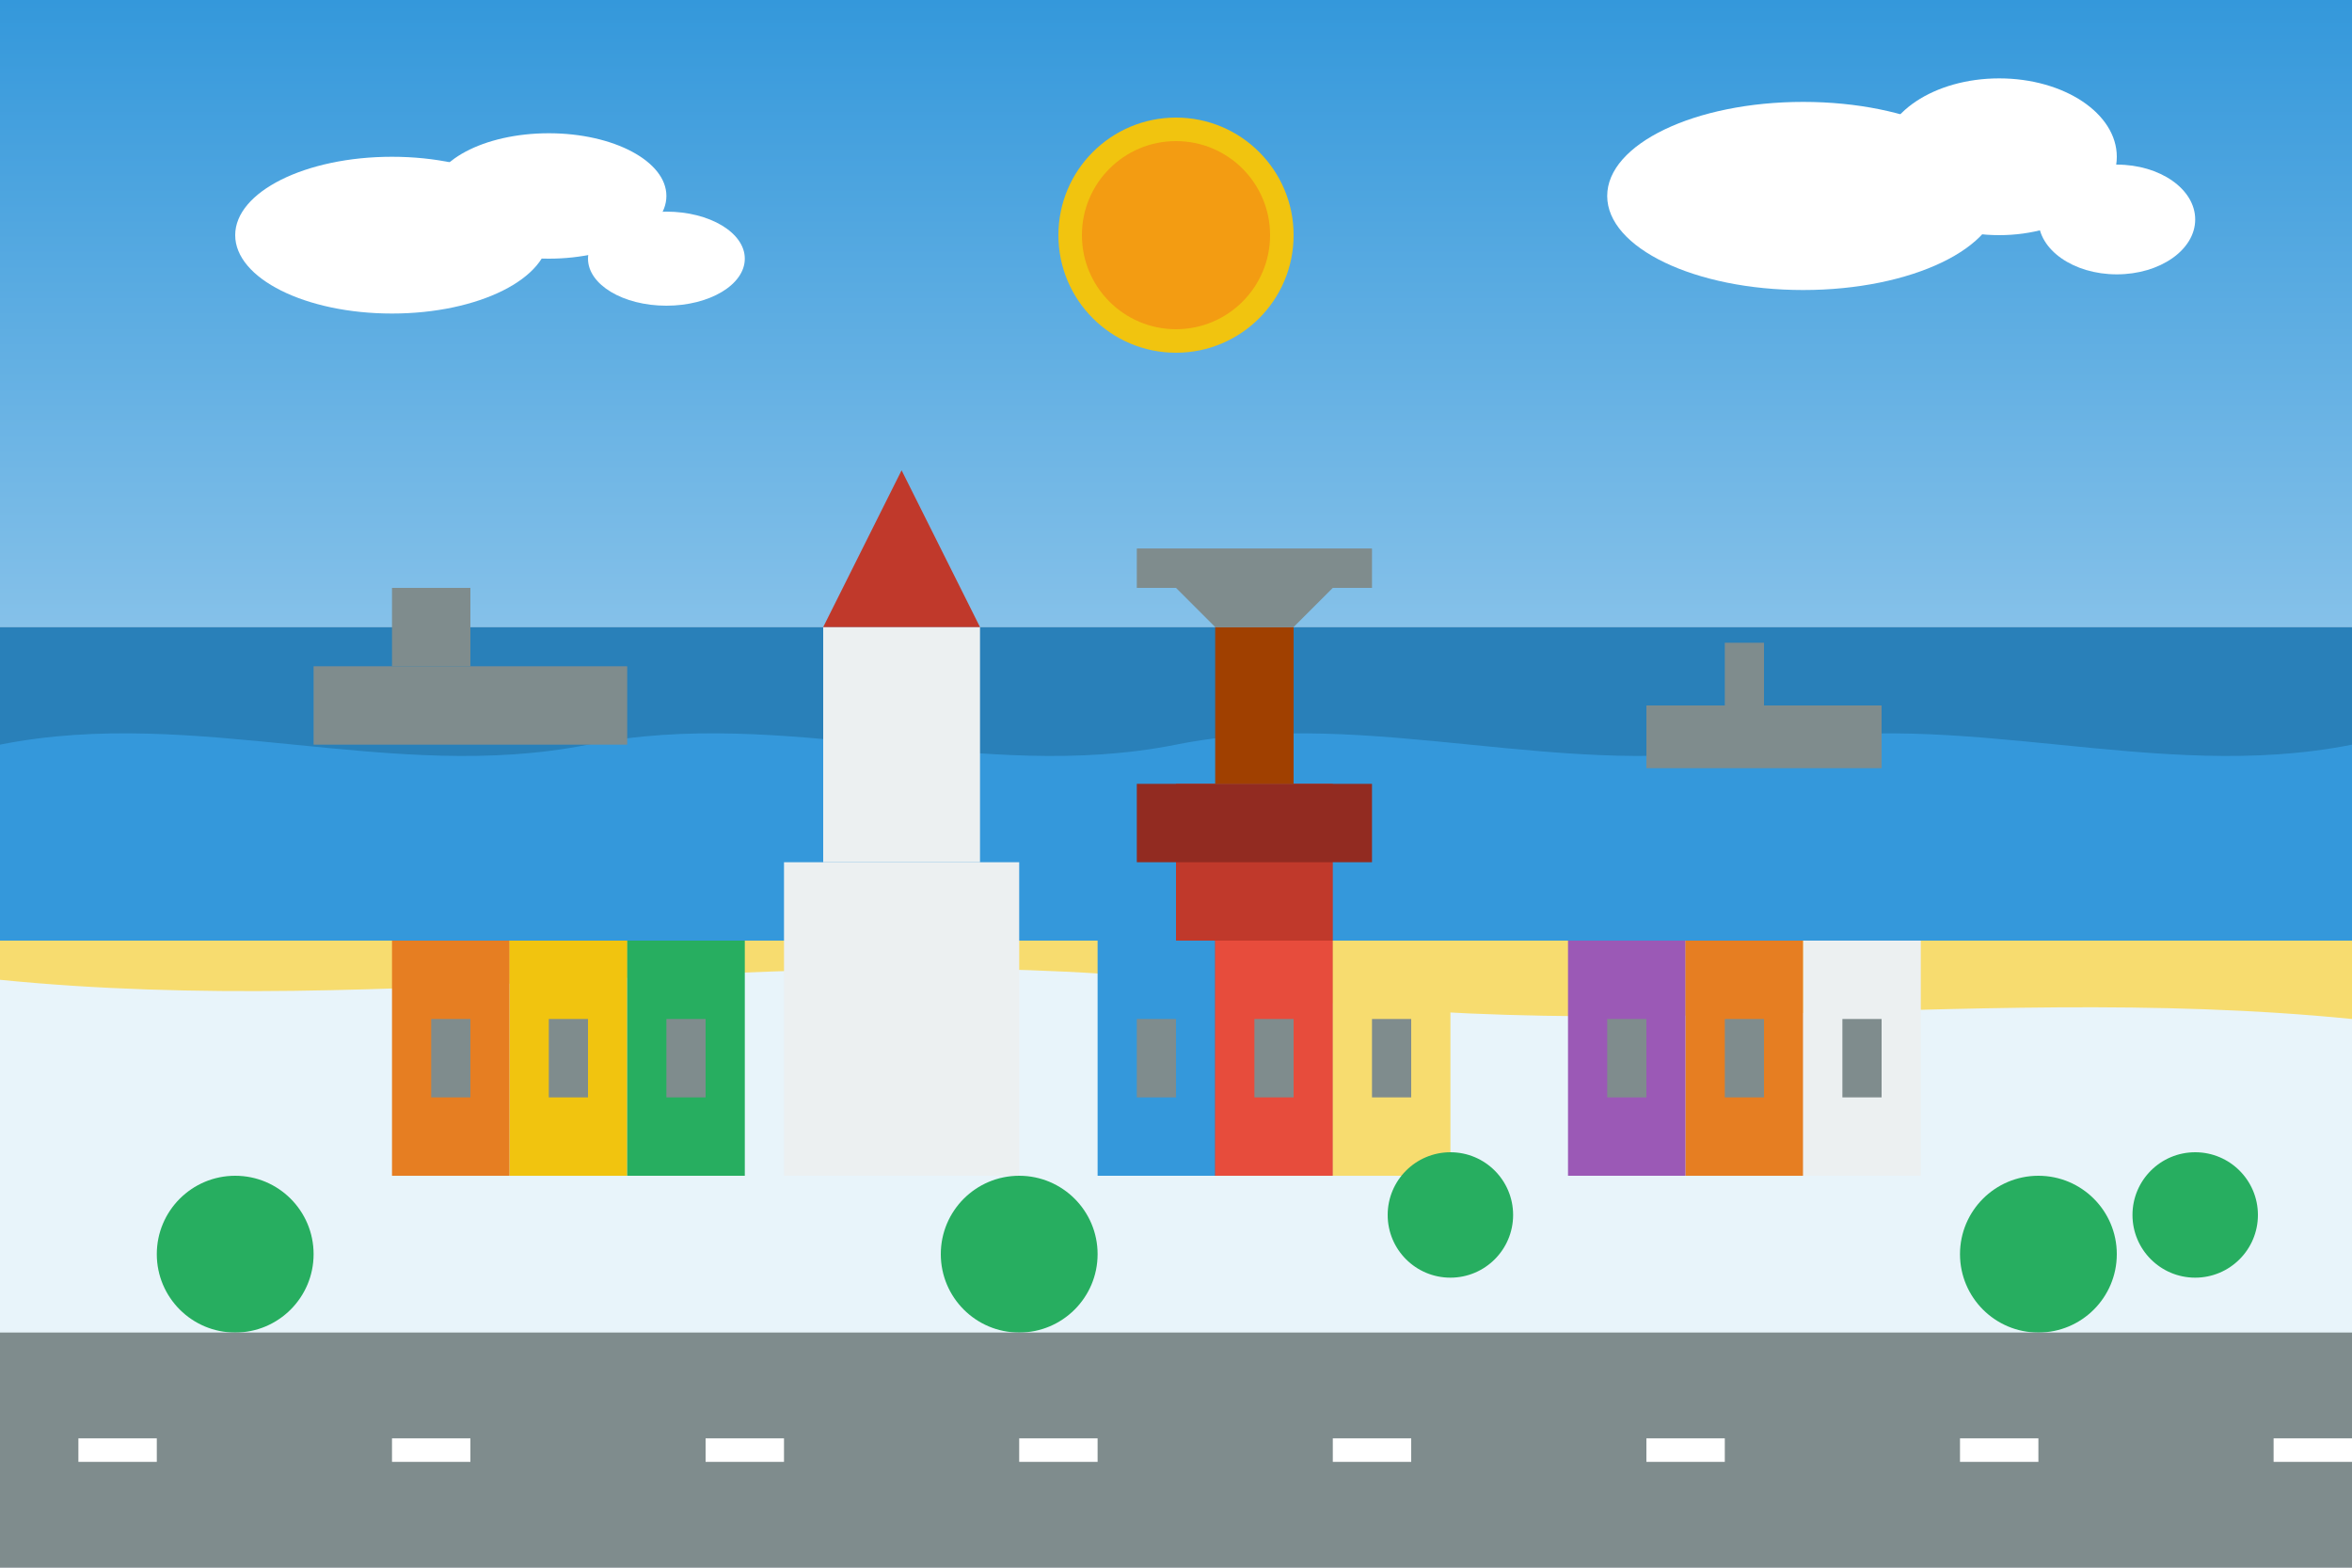 <?xml version="1.0" encoding="UTF-8"?>
<svg width="300" height="200" viewBox="0 0 300 200" fill="none" xmlns="http://www.w3.org/2000/svg">
  <!-- Tło -->
  <rect width="300" height="200" fill="#E8F4FA"/>
  
  <!-- Niebo -->
  <rect width="300" height="80" fill="url(#sky_gradient)"/>
  <defs>
    <linearGradient id="sky_gradient" x1="150" y1="0" x2="150" y2="80" gradientUnits="userSpaceOnUse">
      <stop offset="0" stop-color="#3498DB"/>
      <stop offset="1" stop-color="#85C1E9"/>
    </linearGradient>
  </defs>
  
  <!-- Morze -->
  <rect x="0" y="80" width="300" height="40" fill="#2980B9"/>
  <path d="M0 95C25 90 50 100 75 95C100 90 125 100 150 95C175 90 200 100 225 95C250 90 275 100 300 95V120H0V95Z" fill="#3498DB"/>
  
  <!-- Plaża -->
  <path d="M0 120H300V130C250 125 200 135 150 125C100 120 50 130 0 125V120Z" fill="#F7DC6F"/>
  
  <!-- Statki -->
  <rect x="40" y="85" width="40" height="10" fill="#7F8C8D"/>
  <rect x="50" y="75" width="10" height="10" fill="#7F8C8D"/>
  <rect x="210" y="90" width="30" height="8" fill="#7F8C8D"/>
  <rect x="220" y="82" width="5" height="8" fill="#7F8C8D"/>
  
  <!-- Żuraw -->
  <rect x="150" y="100" width="20" height="50" fill="#C0392B"/>
  <rect x="145" y="100" width="30" height="10" fill="#922B21"/>
  <rect x="155" y="80" width="10" height="20" fill="#A04000"/>
  <path d="M155 80H165L175 70H145L155 80Z" fill="#7F8C8D"/>
  <rect x="145" y="70" width="30" height="5" fill="#7F8C8D"/>
  
  <!-- Bazylika Mariacka -->
  <rect x="100" y="110" width="30" height="40" fill="#ECF0F1"/>
  <rect x="105" y="80" width="20" height="30" fill="#ECF0F1"/>
  <path d="M105 80L115 60L125 80H105Z" fill="#C0392B"/>
  
  <!-- Kamienice -->
  <rect x="50" y="120" width="15" height="30" fill="#E67E22"/>
  <rect x="65" y="120" width="15" height="30" fill="#F1C40F"/>
  <rect x="80" y="120" width="15" height="30" fill="#27AE60"/>
  <rect x="55" y="130" width="5" height="10" fill="#7F8C8D"/>
  <rect x="70" y="130" width="5" height="10" fill="#7F8C8D"/>
  <rect x="85" y="130" width="5" height="10" fill="#7F8C8D"/>
  
  <rect x="140" y="120" width="15" height="30" fill="#3498DB"/>
  <rect x="155" y="120" width="15" height="30" fill="#E74C3C"/>
  <rect x="170" y="120" width="15" height="30" fill="#F7DC6F"/>
  <rect x="145" y="130" width="5" height="10" fill="#7F8C8D"/>
  <rect x="160" y="130" width="5" height="10" fill="#7F8C8D"/>
  <rect x="175" y="130" width="5" height="10" fill="#7F8C8D"/>
  
  <rect x="200" y="120" width="15" height="30" fill="#9B59B6"/>
  <rect x="215" y="120" width="15" height="30" fill="#E67E22"/>
  <rect x="230" y="120" width="15" height="30" fill="#ECF0F1"/>
  <rect x="205" y="130" width="5" height="10" fill="#7F8C8D"/>
  <rect x="220" y="130" width="5" height="10" fill="#7F8C8D"/>
  <rect x="235" y="130" width="5" height="10" fill="#7F8C8D"/>
  
  <!-- Zieleń miejska -->
  <circle cx="30" cy="160" r="10" fill="#27AE60"/>
  <circle cx="130" cy="160" r="10" fill="#27AE60"/>
  <circle cx="185" cy="155" r="8" fill="#27AE60"/>
  <circle cx="260" cy="160" r="10" fill="#27AE60"/>
  <circle cx="280" cy="155" r="8" fill="#27AE60"/>
  
  <!-- Ulica -->
  <rect x="0" y="170" width="300" height="30" fill="#7F8C8D"/>
  <path d="M10 185H30M50 185H70M90 185H110M130 185H150M170 185H190M210 185H230M250 185H270M290 185H300" stroke="white" stroke-width="3" stroke-dasharray="10 10"/>
  
  <!-- Chmury -->
  <ellipse cx="50" cy="30" rx="20" ry="10" fill="white"/>
  <ellipse cx="70" cy="25" rx="15" ry="8" fill="white"/>
  <ellipse cx="85" cy="33" rx="10" ry="6" fill="white"/>
  
  <ellipse cx="230" cy="25" rx="25" ry="12" fill="white"/>
  <ellipse cx="255" cy="20" rx="15" ry="10" fill="white"/>
  <ellipse cx="270" cy="28" rx="10" ry="7" fill="white"/>
  
  <!-- Słońce -->
  <circle cx="150" cy="30" r="15" fill="#F1C40F"/>
  <circle cx="150" cy="30" r="12" fill="#F39C12"/>
</svg>